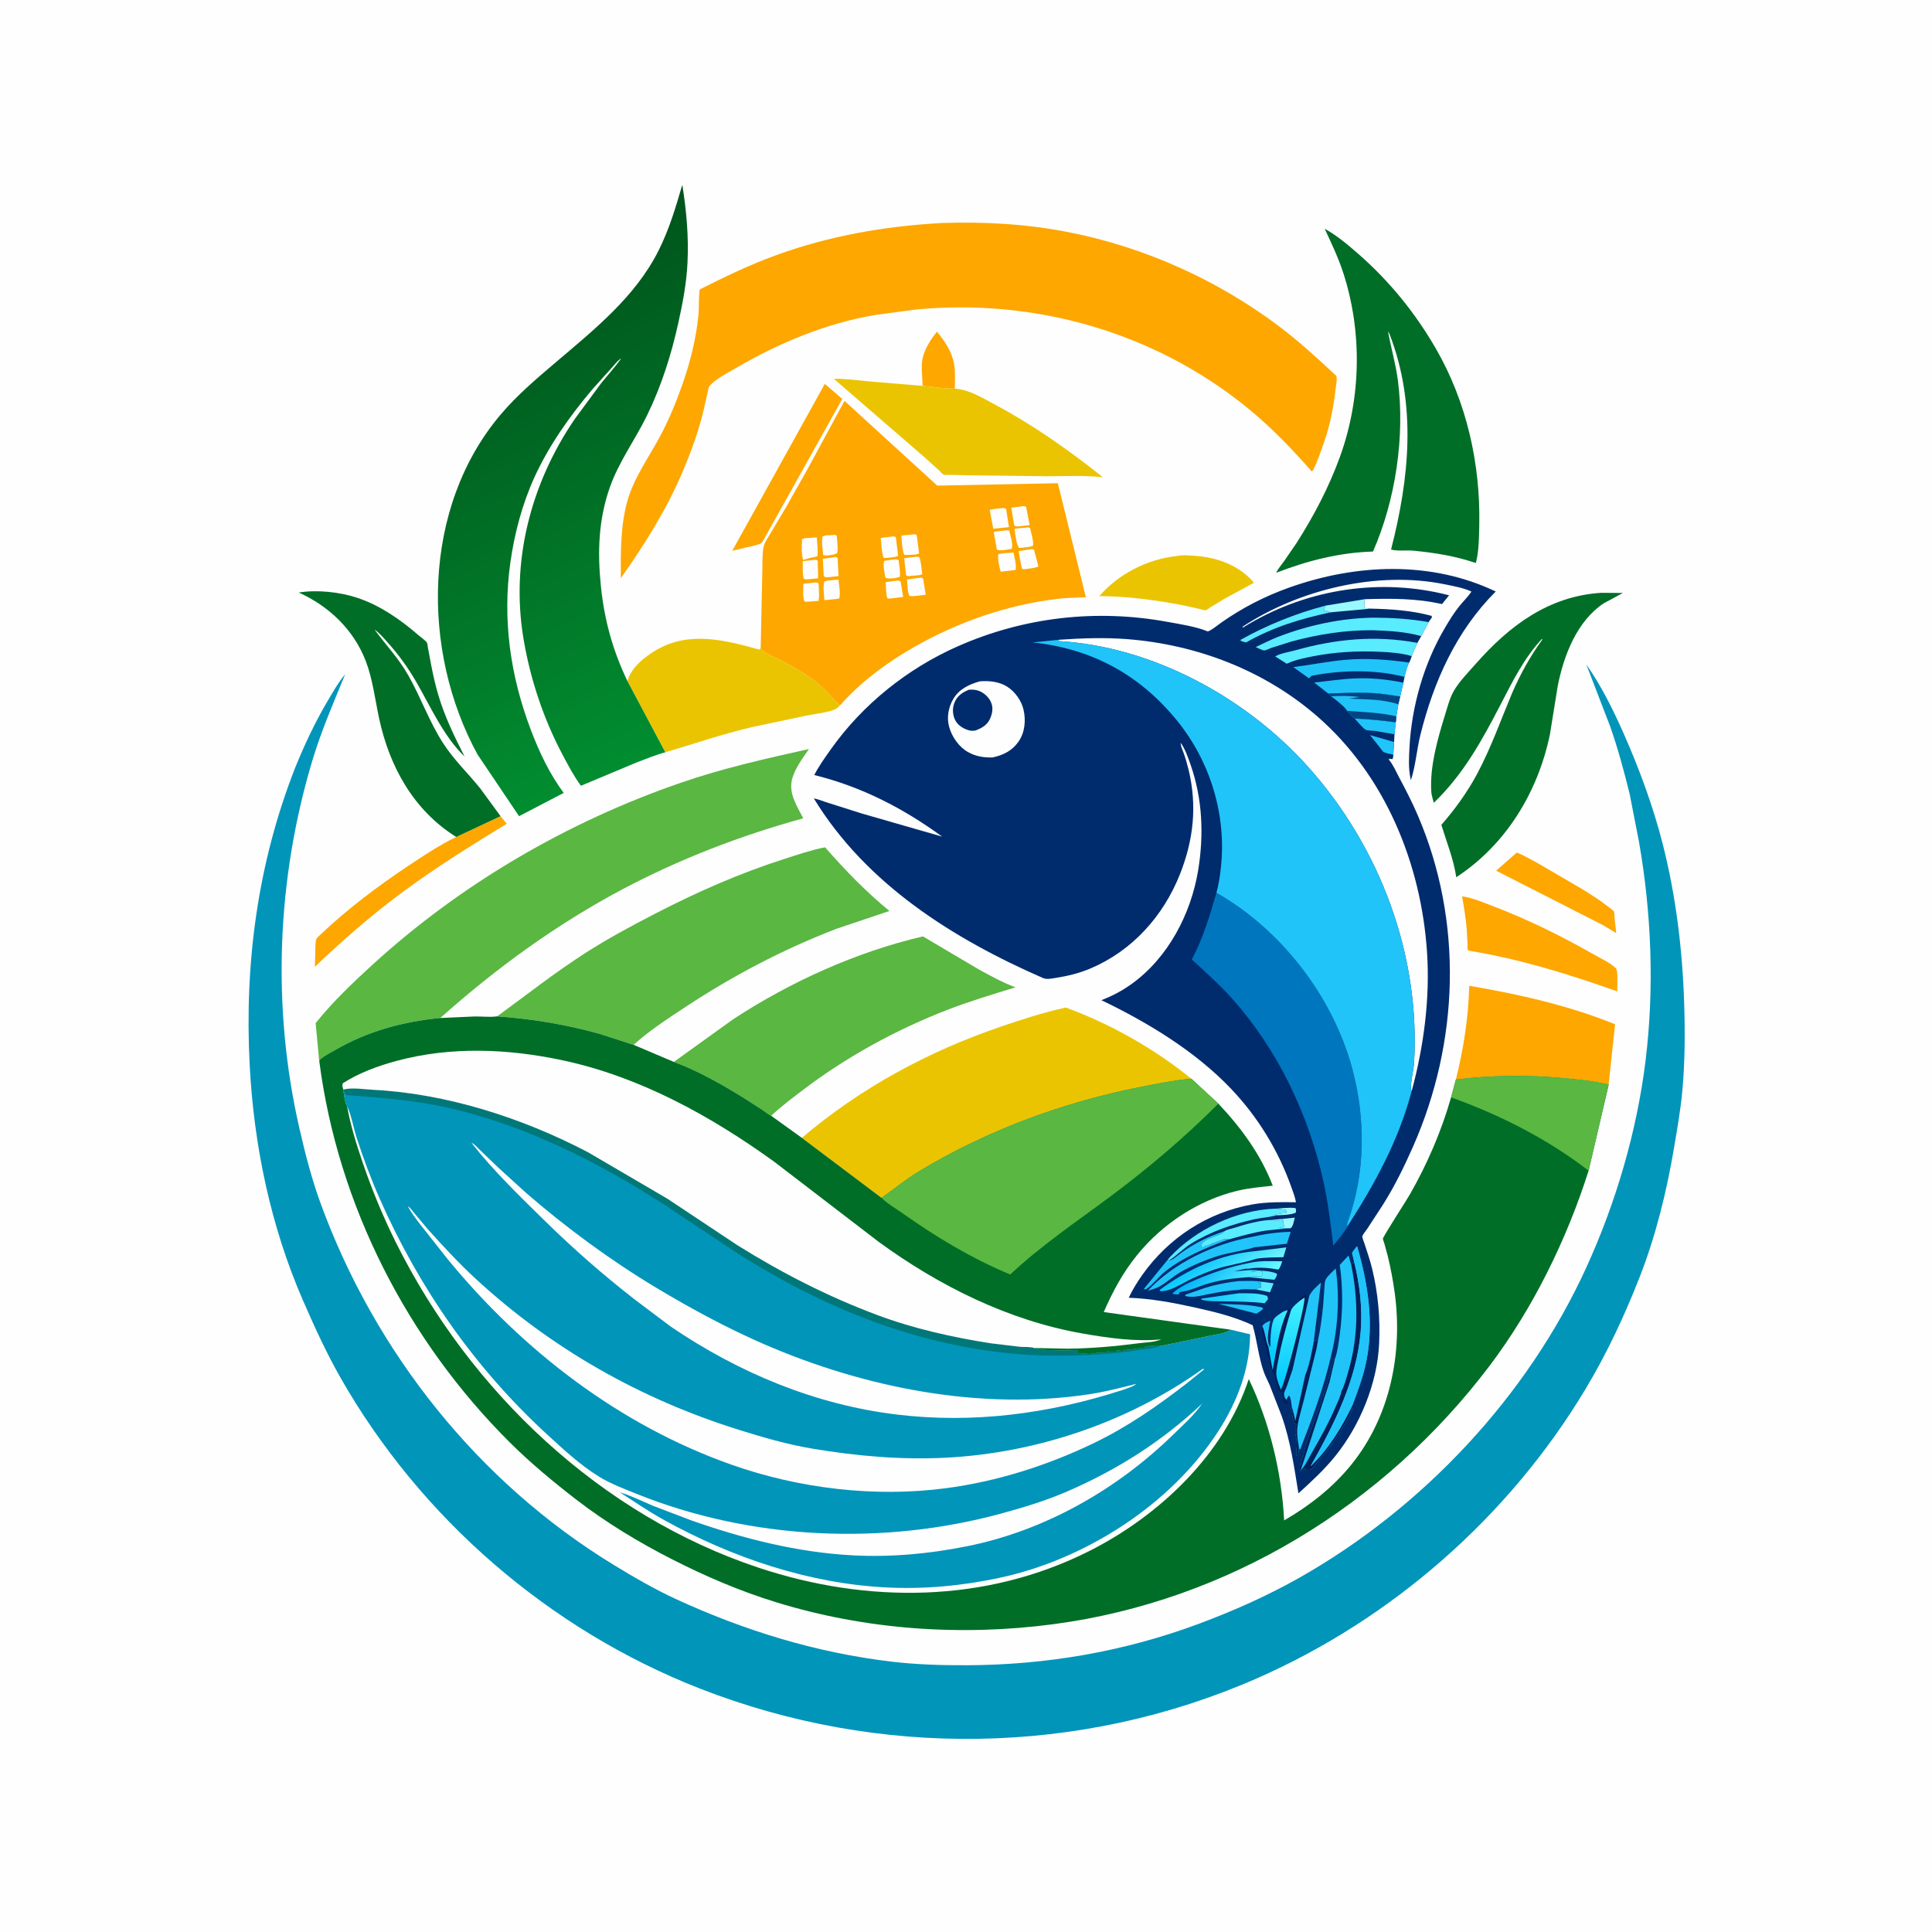 <svg version="1.1" xmlns="http://www.w3.org/2000/svg" style="display: block;" viewBox="0 0 2048 2048" width="1024" height="1024">
<defs>
	<linearGradient id="Gradient1" gradientUnits="userSpaceOnUse" x1="520.755" y1="300.111" x2="741.37" y2="776.934">
		<stop class="stop0" offset="0" stop-opacity="1" stop-color="rgb(0,85,28)"/>
		<stop class="stop1" offset="1" stop-opacity="1" stop-color="rgb(1,141,48)"/>
	</linearGradient>
	<linearGradient id="Gradient2" gradientUnits="userSpaceOnUse" x1="1288.01" y1="1371.02" x2="1340.34" y2="1379.89">
		<stop class="stop0" offset="0" stop-opacity="1" stop-color="rgb(25,204,255)"/>
		<stop class="stop1" offset="1" stop-opacity="1" stop-color="rgb(68,231,255)"/>
	</linearGradient>
	<linearGradient id="Gradient3" gradientUnits="userSpaceOnUse" x1="1282.12" y1="1333.99" x2="1320.95" y2="1376.27">
		<stop class="stop0" offset="0" stop-opacity="1" stop-color="rgb(0,176,249)"/>
		<stop class="stop1" offset="1" stop-opacity="1" stop-color="rgb(104,253,255)"/>
	</linearGradient>
	<linearGradient id="Gradient4" gradientUnits="userSpaceOnUse" x1="1309.07" y1="1365.64" x2="1284.55" y2="1329.25">
		<stop class="stop0" offset="0" stop-opacity="1" stop-color="rgb(113,245,252)"/>
		<stop class="stop1" offset="1" stop-opacity="1" stop-color="rgb(8,198,255)"/>
	</linearGradient>
	<linearGradient id="Gradient5" gradientUnits="userSpaceOnUse" x1="1342.55" y1="1427.84" x2="1363.53" y2="1395.27">
		<stop class="stop0" offset="0" stop-opacity="1" stop-color="rgb(6,206,255)"/>
		<stop class="stop1" offset="1" stop-opacity="1" stop-color="rgb(59,232,255)"/>
	</linearGradient>
	<linearGradient id="Gradient6" gradientUnits="userSpaceOnUse" x1="1368.67" y1="1465.63" x2="1365.68" y2="1379.5">
		<stop class="stop0" offset="0" stop-opacity="1" stop-color="rgb(5,202,255)"/>
		<stop class="stop1" offset="1" stop-opacity="1" stop-color="rgb(67,240,255)"/>
	</linearGradient>
</defs>
<path transform="translate(0,0)" fill="rgb(254,254,254)" d="M -0 -0 L 2048 0 L 2048 2048 L -0 2048 L -0 -0 z"/>
<path transform="translate(0,0)" fill="rgb(254,167,0)" d="M 977.986 409.033 C 977.88 400.642 976.375 389.845 977.64 381.737 C 979.295 371.123 986.516 359.779 993.238 351.575 C 1001.69 362.07 1008.83 372.164 1011.35 385.756 C 1012.89 394.037 1012.26 403.519 1012.15 411.94 C 1000.81 412.096 989.274 410.111 977.986 409.033 z"/>
<path transform="translate(0,0)" fill="rgb(254,167,0)" d="M 1607.86 903.73 C 1615.25 906.591 1622.64 911.122 1629.7 914.776 L 1677.28 942.52 C 1685.9 948.011 1694.87 953.376 1702.86 959.726 C 1704.47 960.998 1710.23 964.796 1710.86 966.312 C 1711.44 967.691 1711.33 971.351 1711.49 972.969 L 1713.28 989.168 L 1699.75 980.964 L 1585.99 922.982 L 1607.86 903.73 z"/>
<path transform="translate(0,0)" fill="rgb(254,167,0)" d="M 874.342 406.929 L 892.844 422.935 L 812.576 566.626 C 811.169 569.021 809.059 573.656 807.084 575.524 C 804.768 577.714 794.704 579.358 791.233 580.253 L 776.199 583.893 L 874.342 406.929 z"/>
<path transform="translate(0,0)" fill="rgb(254,167,0)" d="M 530.622 865.18 L 537.169 873.232 C 499.366 896.367 461.585 919.809 425.963 946.221 C 393.676 970.16 362.859 997.078 333.809 1024.83 L 334.317 1004.15 C 334.413 1001.79 334.416 997.541 335.342 995.463 C 336.022 993.94 338.62 991.713 339.9 990.5 C 368.012 963.864 399.819 939.841 432 918.351 C 448.607 907.262 465.604 895.937 483.608 887.222 L 530.622 865.18 z"/>
<path transform="translate(0,0)" fill="rgb(235,196,1)" d="M 1247.64 589.383 C 1253.82 588.003 1263.24 588.889 1269.64 589.452 C 1292.07 591.426 1314.59 600.236 1329.31 617.71 L 1297.47 635.009 L 1283.02 643.817 C 1282.03 644.433 1279.01 646.773 1278.03 646.936 C 1276.94 647.12 1273.16 645.882 1271.91 645.609 L 1255.46 641.935 C 1225.1 636.035 1196.28 632.132 1165.31 631.917 C 1186.05 607.975 1216.34 592.796 1247.64 589.383 z"/>
<path transform="translate(0,0)" fill="rgb(254,167,0)" d="M 1549.85 950.132 C 1561.28 951.761 1572.22 956.574 1582.95 960.668 C 1619.09 974.461 1654.58 991.948 1688.22 1011.04 C 1696.08 1015.51 1706.55 1020.29 1712.98 1026.45 C 1715.4 1028.77 1714.27 1046.52 1714.32 1050.92 C 1662.64 1032.58 1611.29 1016.59 1556.99 1007.78 C 1556.65 1007.47 1556.15 1007.26 1555.96 1006.83 C 1555.52 1005.86 1555.74 1002.11 1555.68 1000.87 L 1554.81 985.326 C 1553.91 973.528 1551.88 961.778 1549.85 950.132 z"/>
<path transform="translate(0,0)" fill="rgb(254,167,0)" d="M 1543.32 1144.27 C 1551.53 1111.2 1556.53 1079.09 1557.47 1044.98 C 1609.89 1053.93 1662.62 1065.69 1712.06 1085.77 L 1705.26 1149.7 C 1688.99 1145.71 1672.63 1144.2 1656 1142.68 C 1618.62 1139.24 1580.57 1139.78 1543.32 1144.27 z"/>
<path transform="translate(0,0)" fill="rgb(235,196,1)" d="M 1012.15 411.94 C 1026.9 412.884 1040.63 421.357 1053.42 428.169 C 1094.8 450.21 1132.42 476.692 1169.03 505.826 C 1149.6 503.728 1129.18 504.87 1109.62 504.833 L 1024.81 503.806 L 1007.14 503.394 C 1005.5 503.345 1001.65 503.699 1000.34 503.176 C 998.909 502.603 996.43 499.537 995.117 498.322 L 979.514 484.272 L 883.953 401.573 C 896.103 401.29 908.912 403.168 921.034 404.288 L 977.986 409.033 C 989.274 410.111 1000.81 412.096 1012.15 411.94 z"/>
<path transform="translate(0,0)" fill="rgb(0,110,39)" d="M 483.608 887.222 C 438.383 858.942 412.817 812.673 401.854 761.426 C 397.618 741.625 394.983 719.624 387.74 700.781 C 374.963 667.54 348.703 642.53 316.717 628.118 C 336.042 624.926 359.998 627.529 378.557 633.639 C 402.671 641.577 424.517 656.775 443.532 673.289 C 446.063 675.487 450.671 678.555 452.542 681.205 C 453.061 681.939 453.393 685.403 453.59 686.384 L 456.972 704.5 C 459.091 715.481 461.526 726.467 464.747 737.182 C 471.619 760.043 481.65 780.724 492.46 801.926 C 470.25 780.683 456.354 748.902 441.108 722.617 C 432.605 707.958 422.598 693.997 411.245 681.416 C 407 676.712 402.372 670.916 397.043 667.5 C 409.336 683.981 422.607 697.914 432.899 716.048 C 446.121 739.343 454.764 764.41 469.319 787.195 C 480.906 805.337 495.879 819.345 509.159 835.867 L 530.622 865.18 L 483.608 887.222 z"/>
<path transform="translate(0,0)" fill="rgb(235,196,1)" d="M 665.062 721.901 C 669.404 707.23 683.511 696.046 696.324 688.7 C 731.094 668.765 768.956 678.576 804.955 688.602 L 806.357 686.837 L 807.192 688.33 C 809.397 692.277 827.279 699.273 832.06 701.965 C 846.467 710.077 861.267 718.663 873.428 729.973 C 879.089 735.237 884.507 743.239 890.603 747.615 C 887.165 751.094 885.155 752.349 880.498 753.619 C 872.051 755.923 863.166 756.919 854.567 758.625 L 797.139 770.762 C 765.946 778.055 735.921 788.433 705.261 797.461 L 665.062 721.901 z"/>
<path transform="translate(0,0)" fill="rgb(0,110,39)" d="M 1697.35 628.42 L 1720.37 628.555 L 1700.02 639.536 C 1671.62 658.318 1657.55 694.997 1651.29 727.114 L 1642.93 778.763 C 1630.14 839.906 1596.4 895.391 1543.72 929.907 C 1540.92 911.014 1533.45 892.58 1527.91 874.389 C 1542.29 857.885 1555.37 839.866 1565.71 820.545 C 1580.48 792.936 1590.9 763.292 1602.98 734.469 C 1611.86 714.166 1621.92 695.971 1634.92 678 L 1634.5 677.233 C 1615.65 697.583 1603.51 722.064 1590.89 746.45 C 1571.13 784.641 1551.3 820.854 1519.91 850.978 L 1518.9 847.5 C 1518.01 844.532 1517.39 841.828 1517.2 838.713 C 1515.58 812.352 1524.11 782.647 1531.83 757.708 C 1534.4 749.401 1536.8 739.875 1541.14 732.339 C 1546.87 722.396 1556.97 712.059 1564.53 703.493 C 1600.24 663.049 1641.82 631.86 1697.35 628.42 z"/>
<path transform="translate(0,0)" fill="rgb(90,183,65)" d="M 714.298 1125.66 L 777.5 1080.23 C 838.215 1040.6 907.624 1009.11 978.371 992.634 L 1038.32 1028.08 C 1050.69 1034.74 1063.21 1041.8 1076.46 1046.6 C 1052.56 1053.99 1028.35 1061.16 1005.01 1070.18 C 950.54 1091.24 897.832 1119.94 851.303 1155.32 C 839.904 1163.98 827.894 1172.92 817.511 1182.79 C 814.207 1181.29 810.863 1178.31 807.806 1176.27 L 790.008 1164.85 C 766.634 1150.2 740.268 1135.2 714.298 1125.66 z"/>
<path transform="translate(0,0)" fill="rgb(90,183,65)" d="M 527.041 1077.36 C 558.093 1054.7 587.919 1031.16 620.321 1010.35 C 644.206 995.003 669.446 981.441 694.649 968.426 C 738.759 945.648 783.819 925.768 831.161 910.609 C 845.438 906.038 859.879 901.019 874.617 898.169 C 895.998 922.601 917.72 945.009 942.846 965.666 L 886.813 984.5 C 829.671 1006.51 776.463 1034.49 725.44 1068.2 C 707.136 1080.29 687.933 1092.8 671.655 1107.57 L 636.223 1096.09 C 599.983 1085.94 564.533 1080.07 527.041 1077.36 z"/>
<path transform="translate(0,0)" fill="rgb(235,196,1)" d="M 849.985 1206.15 C 912.397 1153.15 983.565 1114.73 1060.97 1088.26 C 1083.54 1080.55 1106.46 1073.08 1129.8 1068.05 C 1177.59 1085.54 1223.27 1111.5 1262.81 1143.44 C 1243.67 1145.19 1225.31 1148.94 1206.5 1152.7 C 1125.03 1169 1043.72 1199.28 972.597 1242.59 C 959.061 1250.83 947.342 1260.8 934.413 1269.73 L 849.985 1206.15 z"/>
<path transform="translate(0,0)" fill="rgb(0,110,39)" d="M 1404.21 242.46 C 1417.24 249.647 1429.14 259.728 1440.28 269.5 C 1473.14 298.315 1500.29 331.796 1522.15 369.662 C 1554.58 425.849 1569.35 491.378 1568.09 555.964 C 1567.83 569.062 1567.8 584.226 1564.46 596.817 C 1542.61 589.439 1521.18 585.923 1498.29 583.75 C 1491.12 583.069 1481.27 584.439 1474.58 582.539 C 1494.03 506.705 1501.91 428.983 1472.95 354.083 L 1471.29 351.121 C 1474.54 368.852 1479.58 385.719 1481.89 403.795 C 1489.43 462.806 1479.3 530.361 1455.42 584.653 C 1419.9 585.699 1385.87 594.355 1352.87 607.144 C 1354.75 602.929 1358.25 598.94 1360.96 595.183 L 1374.27 575.807 C 1392.68 546.947 1408.56 516.757 1420.29 484.539 C 1442.78 422.736 1444.3 352.672 1424.15 290 C 1418.84 273.464 1411.53 258.175 1404.21 242.46 z"/>
<path transform="translate(0,0)" fill="rgb(90,183,65)" d="M 338.448 1124.82 L 338.343 1124.77 L 334.62 1084.52 C 352.239 1062.43 373.689 1042 394.494 1022.98 C 488.507 937.025 601.251 871.298 721.605 829.772 C 766.35 814.333 811.404 804.258 857.519 793.987 C 851.176 803.11 843.07 814.163 839.913 824.927 C 835.351 840.478 844.685 854.226 851.489 867.459 C 785.218 885.673 720.831 910.383 660.062 942.565 C 589.993 979.672 525.83 1026.41 466.73 1079.11 C 427.487 1082.81 389.653 1093.1 355.403 1112.98 C 350.526 1115.82 343.586 1119.13 339.52 1122.96 C 338.875 1123.57 338.745 1124.07 338.448 1124.82 z"/>
<path transform="translate(0,0)" fill="rgb(254,167,0)" d="M 806.357 686.837 L 808.102 605.5 C 808.411 597.271 807.799 587.734 809.425 579.69 C 810.362 575.056 814.21 569.662 816.594 565.607 L 833.669 536.892 L 855.917 497.474 L 895.209 424.96 L 993.543 514.779 L 1121.38 512.235 L 1151.07 633.064 C 1140.78 633.53 1130.29 633.65 1120.07 634.903 C 1067.38 641.362 1015.87 659.255 969.805 685.423 C 942.219 701.094 915.432 720.514 893.839 743.96 L 890.603 747.615 C 884.507 743.239 879.089 735.237 873.428 729.973 C 861.267 718.663 846.467 710.077 832.06 701.965 C 827.279 699.273 809.397 692.277 807.192 688.33 L 806.357 686.837 z"/>
<path transform="translate(0,0)" fill="rgb(254,254,254)" d="M 950.872 615.5 C 953.282 615.379 952.885 615.411 954.739 616.5 L 957.341 632.785 L 943.26 634.511 L 943.225 634.544 L 940.669 634.373 C 939.013 629.399 939.252 622.416 938.863 617.111 L 950.872 615.5 z"/>
<path transform="translate(0,0)" fill="rgb(254,254,254)" d="M 945.55 593.347 C 948.331 593.036 949.888 592.537 952.5 593.632 C 953.232 599.444 954.558 605.661 953.895 611.5 L 948.267 612.884 C 945.31 613.028 941.061 613.785 938.5 612.255 C 937.949 608.196 935.515 597.938 937.48 594.5 L 945.55 593.347 z"/>
<path transform="translate(0,0)" fill="rgb(254,254,254)" d="M 864.109 617.5 C 866.342 617.366 866.005 617.447 867.739 618.5 C 867.875 624.188 868.809 631.43 867.68 636.923 L 856.5 637.816 L 853 637.795 C 850.686 635.063 851.64 623.009 851.559 618.866 L 864.109 617.5 z"/>
<path transform="translate(0,0)" fill="rgb(254,254,254)" d="M 863.616 593.5 C 865.898 593.458 864.818 593.162 866.824 594.5 L 867.261 612.982 L 854.5 614.248 L 851.902 613.359 C 850.555 607.819 851.084 600.616 850.922 594.842 L 863.616 593.5 z"/>
<path transform="translate(0,0)" fill="rgb(254,254,254)" d="M 885.48 590.5 C 886.805 590.606 885.952 590.446 887.882 591.5 L 888.879 610.692 L 876.5 611.999 C 874.085 611.684 875.206 612.142 873.189 610.5 L 872.273 592.409 L 885.48 590.5 z"/>
<path transform="translate(0,0)" fill="rgb(254,254,254)" d="M 974.686 612.5 C 976.78 612.317 976.495 612.081 978.5 613.246 L 981.3 630.448 L 968.5 631.925 L 964.026 631.772 C 961.815 627.4 961.969 619.306 961.481 614.266 L 974.686 612.5 z"/>
<path transform="translate(0,0)" fill="rgb(254,254,254)" d="M 1064.29 586.363 L 1074.38 585.787 C 1075.12 590.684 1077.96 599.497 1076.5 604.161 L 1072.23 604.722 L 1060.79 606.015 C 1059.52 602.194 1057.15 591.106 1058.35 587.383 L 1064.29 586.363 z"/>
<path transform="translate(0,0)" fill="rgb(254,254,254)" d="M 876.203 567.41 L 886 567.047 L 887.096 568.5 C 887.41 573.878 888.602 581.185 887.404 586.384 L 883.907 587.743 C 880.38 588.346 875.688 589.699 872.5 588.145 C 872.156 582.325 870.654 574.05 872.005 568.5 L 876.203 567.41 z"/>
<path transform="translate(0,0)" fill="rgb(254,254,254)" d="M 876.91 615.415 L 888.776 614.405 C 889.285 619.897 891.278 629.388 889.517 634.5 L 885.842 635.003 L 873.909 636.207 C 873.528 630.562 872.147 621.77 873.902 616.5 L 876.91 615.415 z"/>
<path transform="translate(0,0)" fill="rgb(254,254,254)" d="M 1085.16 536.5 L 1087.72 537.15 L 1091.46 556.616 L 1078.5 558.058 C 1076.07 557.936 1077.21 558.279 1075.09 557 L 1072.07 538.178 L 1085.16 536.5 z"/>
<path transform="translate(0,0)" fill="rgb(254,254,254)" d="M 969.021 590.404 C 971.078 590.106 972.459 590.209 974.5 590.435 C 976.491 596.183 976.853 602.592 977.634 608.609 C 974.885 610.289 969.456 610.022 966.171 610.313 C 963.645 610.657 962.679 611.363 960.5 609.816 L 958.464 591.709 L 969.021 590.404 z"/>
<path transform="translate(0,0)" fill="rgb(254,254,254)" d="M 1064.73 562.419 C 1066.57 561.997 1067.78 562.043 1069.64 562.342 C 1071.11 566.922 1074.09 577.31 1072.5 581.764 L 1064.96 583.074 C 1061.97 583.214 1059.44 583.835 1056.71 582.5 L 1053.4 563.891 C 1057.05 563.055 1060.99 562.852 1064.73 562.419 z"/>
<path transform="translate(0,0)" fill="rgb(254,254,254)" d="M 1091.58 582.382 C 1093.56 582.028 1094.16 582.089 1096.05 582.5 L 1100.73 600.335 C 1097.99 602.166 1092.55 602.374 1089.22 602.96 C 1086.95 603.332 1085.8 603.538 1083.5 603.061 C 1081.72 597.017 1080.94 590.377 1079.84 584.155 L 1091.58 582.382 z"/>
<path transform="translate(0,0)" fill="rgb(254,254,254)" d="M 1086.54 559.432 C 1089.18 559.106 1089.76 558.435 1092.04 560 C 1093.18 565.422 1095.67 573.012 1095.09 578.5 C 1091.79 579.945 1087.83 580.103 1084.26 580.545 L 1080.5 580.864 C 1077.2 578.038 1076.29 565.548 1075.43 560.715 C 1078.96 559.838 1082.91 559.78 1086.54 559.432 z"/>
<path transform="translate(0,0)" fill="rgb(254,254,254)" d="M 853.289 570.5 L 865.822 569.667 C 866.315 576.256 867.057 582.893 866.6 589.5 L 863.702 590.406 C 859.459 590.995 855.484 592.303 851.401 593.553 C 849.332 587.569 849.901 577.863 850.223 571.5 L 853.289 570.5 z"/>
<path transform="translate(0,0)" fill="rgb(254,254,254)" d="M 1063.89 538.5 C 1064.81 538.703 1065.63 539.053 1066.5 539.39 L 1069.55 558.787 L 1052.88 560.437 L 1049.17 540.509 C 1053.96 539.25 1058.98 538.987 1063.89 538.5 z"/>
<path transform="translate(0,0)" fill="rgb(254,254,254)" d="M 968.254 566.461 C 970.041 566.13 970.128 566.438 971.72 567.137 L 974.316 586.609 C 971.817 588.414 964.398 588.01 961.091 588.258 L 958.901 588.334 C 956.072 584.658 956.046 572.612 955.503 567.684 L 968.254 566.461 z"/>
<path transform="translate(0,0)" fill="rgb(254,254,254)" d="M 947.441 568.5 L 949.634 569.315 L 952.05 589.278 C 948.277 591.024 942.79 590.995 938.622 591.5 L 936.5 591.225 C 934.484 584.722 934.344 577.033 933.635 570.238 L 947.441 568.5 z"/>
<path transform="translate(0,0)" fill="rgb(254,167,0)" d="M 997.566 236.426 C 997.936 236.375 998.312 236.374 998.686 236.362 C 1044.09 234.904 1088.49 237.424 1133.16 246.212 C 1213.11 261.94 1290.47 296.703 1355.59 345.71 C 1376.96 361.793 1397.07 380.235 1416.6 398.481 C 1417.64 402.213 1416.33 407.64 1415.89 411.5 C 1413.71 431.037 1410.19 449.952 1403.64 468.536 C 1402.06 473.018 1393.43 498.478 1390.6 499.829 C 1369.55 475.958 1348.25 453.607 1323.57 433.375 C 1224.51 352.15 1096.64 315.804 969.761 328.221 L 927.594 333.923 C 875.246 342.747 825.168 363.836 779.554 390.472 C 770.737 395.62 759.001 401.528 752.149 409.036 C 750.946 410.354 750.639 413.746 750.257 415.45 L 745.398 436.771 C 740.051 458.43 732.483 479.051 723.818 499.578 C 707.098 539.188 683.024 577.876 658.085 612.854 C 657.974 585.979 657.647 557.888 664.87 531.744 C 671.747 506.856 687.211 485.686 699.318 463.221 C 708.652 445.901 716.368 427.281 722.932 408.753 C 731.454 384.7 737.69 360.128 740.305 334.721 C 741.249 325.549 740.258 315.814 741.801 306.801 C 768.272 293.421 794.736 280.679 822.662 270.53 C 879.409 249.907 937.494 239.843 997.566 236.426 z"/>
<path transform="translate(0,0)" fill="url(#Gradient1)" d="M 705.261 797.461 C 694.987 800.197 684.92 804.448 674.952 808.168 L 615.825 832.941 C 608.314 822.777 602.13 810.985 596.216 799.829 C 576.029 761.754 562.075 719.693 554.945 677.197 C 541.162 595.033 562.608 512.576 609.229 444.23 L 637.067 406.468 C 644.237 397.584 651.968 389.188 658.577 379.862 L 656.978 380.886 C 653.731 383.386 650.658 387.55 647.799 390.626 L 627.874 412.768 C 603.828 441.297 582.052 471.93 566.5 505.98 C 553.687 534.032 545.319 565.588 541.03 596.082 C 532.461 657 540.955 716.31 562.7 773.688 C 571.493 796.887 582.598 820.609 597.587 840.494 L 550.228 865.186 L 506.268 799.894 C 445.988 689.731 447.316 537.636 530.9 439.218 C 548.324 418.703 568.23 401.839 588.667 384.467 C 629.594 349.68 673.369 314.785 697.994 265.827 C 709.178 243.594 716.165 220.337 723.066 196.52 L 723.464 196.982 C 727.738 224.358 730.116 250.854 728.774 278.594 C 727.737 300.032 723.729 321.085 719.112 342 C 711.619 375.947 701.298 408.651 686.071 440 C 673.554 465.772 656.019 489.366 646.488 516.484 C 634.382 550.928 633.278 584.964 636.926 621 C 640.563 656.92 649.455 689.311 665.062 721.901 L 705.261 797.461 z"/>
<path transform="translate(0,0)" fill="rgb(1,149,186)" d="M 1681.56 704.413 C 1697.25 726.549 1710.39 753.153 1721.34 777.984 C 1737.87 815.445 1752.38 854.754 1762.5 894.467 C 1776.56 949.644 1783.54 1007.18 1785.3 1064 C 1786.26 1094.68 1786.15 1125.27 1783.39 1155.87 C 1781.56 1176.17 1777.97 1196.23 1774.61 1216.32 C 1766.86 1262.53 1755.37 1309.47 1738.3 1353.24 C 1722.2 1394.51 1703.24 1435.01 1680.4 1473 C 1599.48 1607.57 1475.86 1716.18 1332.03 1779.27 C 1144.95 1861.33 931.591 1864.14 741.784 1789.9 C 582.287 1727.51 445.957 1609.5 361.109 1460.71 C 346.072 1434.35 333.413 1406.63 321.294 1378.82 C 286.929 1299.97 269.101 1214.46 264.66 1128.78 C 259.054 1020.6 273.27 914.69 312.992 813.554 C 322.925 789.138 334 765.555 347.415 742.845 C 353.056 733.294 358.787 723.251 365.885 714.719 C 353.336 745.415 340.564 774.658 331.015 806.512 C 293.333 932.217 288.037 1067.5 317.233 1195.41 C 323.407 1222.45 330.335 1249.57 339.861 1275.65 C 397.526 1433.53 506.748 1571.12 650.64 1658.91 C 672.092 1672 693.95 1684.7 716.797 1695.22 C 789.459 1728.69 865.954 1752.11 945.601 1761.47 C 971.964 1764.56 998.379 1765.32 1024.9 1765.22 C 1108.97 1764.94 1191.55 1750.79 1270.43 1721.42 C 1307.43 1707.64 1343.5 1691.67 1377.88 1672.18 C 1508.29 1598.21 1619.04 1480.44 1681.46 1343.83 C 1712.95 1274.91 1735.22 1199.18 1744.42 1123.86 C 1753.75 1047.42 1750.65 968.12 1737.4 892.366 L 1727.54 841.812 C 1721.65 817.874 1715.15 793.778 1707.02 770.5 L 1681.56 704.413 z"/>
<path transform="translate(0,0)" fill="rgb(1,149,186)" d="M 363.989 1155.05 C 372.279 1152.46 386.361 1154.74 395.361 1155.21 C 473.913 1159.25 554.034 1185.14 623.463 1221.49 L 707.551 1270.72 L 781.69 1319.98 C 828.943 1349.48 877.825 1374.48 930.071 1394.02 C 968.792 1408.49 1009.82 1417.6 1050.6 1423.98 L 1081.38 1427.67 C 1085.64 1428.03 1092.55 1427.49 1096.41 1428.94 L 1102.16 1430.37 C 1105.55 1431.26 1109.76 1431.03 1113.26 1431.21 C 1122.22 1431.68 1132.3 1432 1141.19 1431.08 L 1142.75 1432.09 L 1142.79 1434.26 C 1148.2 1434.81 1156.21 1436.09 1161.31 1434.39 C 1162.67 1433.93 1163.66 1433.72 1165.12 1433.8 C 1167.42 1433.94 1170.81 1434.39 1173 1433.51 L 1174.5 1432.51 C 1177.15 1433.42 1180.24 1432.9 1183 1432.76 L 1184.5 1431.51 C 1187.06 1431.81 1189.72 1432.38 1192.22 1431.55 C 1193.64 1431.07 1194.44 1430.67 1196 1430.76 C 1198.07 1430.86 1198.63 1431.25 1200.69 1430.39 L 1202 1429.76 C 1203.76 1430.04 1205.25 1429.96 1207 1429.51 C 1208.66 1429.08 1209.31 1428.68 1211.12 1428.71 L 1213 1428.76 L 1214.5 1427.51 C 1217.76 1428.15 1216.77 1427.29 1219.5 1426.51 C 1220.34 1426.27 1223 1426.89 1224 1427 C 1226.26 1425.49 1227.6 1426.38 1230.16 1426.84 L 1280.87 1416.31 C 1288.47 1414.64 1298.31 1413.75 1304.85 1409.57 L 1325.15 1414.4 C 1324.87 1451.31 1311.49 1485.98 1291.69 1516.75 C 1241.25 1595.19 1150.11 1653.22 1059.6 1672.55 C 1019.87 1681.03 980.082 1684.8 939.439 1682.75 C 856.948 1678.58 776.326 1651.19 704.375 1611.51 C 688.052 1602.51 672.657 1592.04 657.032 1581.91 C 669.273 1585.61 680.501 1591.23 692.242 1596.21 L 732.355 1611.52 C 787.511 1630.96 845.45 1645.69 904.077 1648.73 C 944.902 1650.84 984.676 1647.12 1024.7 1639.16 C 1107.24 1622.75 1183.99 1579.04 1243.87 1520.51 C 1254.21 1510.41 1266.21 1499.94 1274.29 1487.9 C 1232.14 1527.72 1184.44 1557.97 1131.3 1581 C 1109.18 1590.58 1085.23 1597.9 1062 1604.24 C 936.029 1638.62 796.246 1632.44 674.736 1583.52 C 661.488 1578.19 647.213 1572.82 635.035 1565.33 C 615.111 1553.08 597.382 1536.56 580.197 1520.79 C 503.453 1450.33 444.605 1365.99 402.575 1270.83 C 393.214 1249.63 385.069 1227.65 377.937 1205.6 C 374.706 1195.61 372.918 1183.97 368.747 1174.5 L 367.923 1172.66 C 365.478 1169.11 364.832 1160.76 364.029 1156.26 L 363.989 1155.05 z"/>
<path transform="translate(0,0)" fill="rgb(0,120,121)" d="M 363.989 1155.05 C 372.279 1152.46 386.361 1154.74 395.361 1155.21 C 473.913 1159.25 554.034 1185.14 623.463 1221.49 L 707.551 1270.72 L 781.69 1319.98 C 828.943 1349.48 877.825 1374.48 930.071 1394.02 C 968.792 1408.49 1009.82 1417.6 1050.6 1423.98 L 1081.38 1427.67 C 1085.64 1428.03 1092.55 1427.49 1096.41 1428.94 L 1102.16 1430.37 C 1105.55 1431.26 1109.76 1431.03 1113.26 1431.21 C 1122.22 1431.68 1132.3 1432 1141.19 1431.08 L 1142.75 1432.09 L 1142.79 1434.26 C 1148.2 1434.81 1156.21 1436.09 1161.31 1434.39 C 1162.67 1433.93 1163.66 1433.72 1165.12 1433.8 C 1167.42 1433.94 1170.81 1434.39 1173 1433.51 L 1174.5 1432.51 C 1177.15 1433.42 1180.24 1432.9 1183 1432.76 L 1184.5 1431.51 C 1187.06 1431.81 1189.72 1432.38 1192.22 1431.55 C 1193.64 1431.07 1194.44 1430.67 1196 1430.76 C 1198.07 1430.86 1198.63 1431.25 1200.69 1430.39 L 1202 1429.76 C 1203.76 1430.04 1205.25 1429.96 1207 1429.51 C 1208.66 1429.08 1209.31 1428.68 1211.12 1428.71 L 1213 1428.76 L 1214.5 1427.51 C 1217.76 1428.15 1216.77 1427.29 1219.5 1426.51 C 1220.34 1426.27 1223 1426.89 1224 1427 C 1226.26 1425.49 1227.6 1426.38 1230.16 1426.84 C 1223.35 1429.2 1215.04 1429.91 1207.89 1431 C 1178.04 1435.57 1147.99 1437.27 1117.82 1437.07 C 995.353 1436.26 880.681 1392.17 778.73 1326.61 L 707.04 1278.83 C 667.649 1253.41 625.599 1229.33 582.678 1210.48 C 543.146 1193.12 500.31 1178.61 457.811 1170.8 C 427.839 1165.3 397.338 1163.14 367 1160.83 C 366.412 1159.58 365.816 1158.65 364.98 1157.52 L 364.029 1156.26 L 363.989 1155.05 z"/>
<path transform="translate(0,0)" fill="rgb(254,254,254)" d="M 499.826 1211.5 C 503.174 1212.78 505.87 1216.26 508.477 1218.77 L 527.734 1237.28 L 557.695 1264.56 C 600.334 1301.53 647.623 1336.3 696.028 1365.32 C 732.788 1387.35 771.403 1408.24 810.759 1425.26 C 917.034 1471.22 1039.04 1495.35 1154.5 1477.98 C 1171.64 1475.4 1187.89 1471.12 1204.65 1466.92 C 1201.03 1470.06 1194.5 1471.72 1189.96 1473.45 C 1112.29 1498.63 1031.99 1509.28 950.707 1499.48 C 864.193 1489.05 783.287 1455.27 711.436 1406.54 L 672.824 1377.52 C 639.231 1351.35 608.094 1324.1 577.677 1294.27 C 550.934 1268.05 522.922 1240.98 499.826 1211.5 z"/>
<path transform="translate(0,0)" fill="rgb(254,254,254)" d="M 432.382 1278.5 C 434.868 1280.14 436.998 1283.35 438.916 1285.65 L 453.224 1302.7 C 469.506 1320.83 486.163 1338.91 504.089 1355.44 C 584.48 1429.59 678.791 1482.98 782.964 1515.59 C 808.641 1523.63 834.678 1531.2 861.254 1535.64 C 908.308 1543.52 955.855 1547.7 1003.56 1545.18 C 1099.95 1540.07 1196.44 1507.21 1275 1451.05 L 1276.45 1451.5 L 1258.42 1466.09 C 1227.08 1490.4 1195.14 1512.62 1159.28 1529.86 C 1110.03 1553.54 1056.8 1570.47 1002.5 1577.6 C 927.161 1587.5 846.919 1577.88 775.362 1552.62 C 656.641 1510.73 553.739 1431.32 474.432 1334.63 L 445.459 1297.94 C 440.876 1291.75 435.703 1285.45 432.382 1278.5 z"/>
<path transform="translate(0,0)" fill="rgb(0,110,39)" d="M 527.041 1077.36 C 564.533 1080.07 599.983 1085.94 636.223 1096.09 L 671.655 1107.57 L 714.298 1125.66 C 740.268 1135.2 766.634 1150.2 790.008 1164.85 L 807.806 1176.27 C 810.863 1178.31 814.207 1181.29 817.511 1182.79 L 849.985 1206.15 L 934.413 1269.73 C 947.342 1260.8 959.061 1250.83 972.597 1242.59 C 1043.72 1199.28 1125.03 1169 1206.5 1152.7 C 1225.31 1148.94 1243.67 1145.19 1262.81 1143.44 L 1291.54 1169.93 C 1315.67 1195.49 1336.5 1223.8 1349.17 1256.92 C 1336.65 1258.25 1324.11 1259.3 1311.83 1262.24 C 1270.34 1272.17 1232.06 1297.46 1205.31 1330.5 C 1190.1 1349.29 1179.7 1368.76 1170.02 1390.84 L 1304.85 1409.57 C 1298.31 1413.75 1288.47 1414.64 1280.87 1416.31 L 1230.16 1426.84 C 1227.6 1426.38 1226.26 1425.49 1224 1427 C 1223 1426.89 1220.34 1426.27 1219.5 1426.51 C 1216.77 1427.29 1217.76 1428.15 1214.5 1427.51 L 1213 1428.76 L 1211.12 1428.71 C 1209.31 1428.68 1208.66 1429.08 1207 1429.51 C 1205.25 1429.96 1203.76 1430.04 1202 1429.76 L 1200.69 1430.39 C 1198.63 1431.25 1198.07 1430.86 1196 1430.76 C 1194.44 1430.67 1193.64 1431.07 1192.22 1431.55 C 1189.72 1432.38 1187.06 1431.81 1184.5 1431.51 L 1183 1432.76 C 1180.24 1432.9 1177.15 1433.42 1174.5 1432.51 L 1173 1433.51 C 1170.81 1434.39 1167.42 1433.94 1165.12 1433.8 C 1163.66 1433.72 1162.67 1433.93 1161.31 1434.39 C 1156.21 1436.09 1148.2 1434.81 1142.79 1434.26 L 1142.75 1432.09 L 1141.19 1431.08 C 1132.3 1432 1122.22 1431.68 1113.26 1431.21 C 1109.76 1431.03 1105.55 1431.26 1102.16 1430.37 L 1096.41 1428.94 C 1092.55 1427.49 1085.64 1428.03 1081.38 1427.67 L 1050.6 1423.98 C 1009.82 1417.6 968.792 1408.49 930.071 1394.02 C 877.825 1374.48 828.943 1349.48 781.69 1319.98 L 707.551 1270.72 L 623.463 1221.49 C 554.034 1185.14 473.913 1159.25 395.361 1155.21 C 386.361 1154.74 372.279 1152.46 363.989 1155.05 L 364.029 1156.26 C 364.832 1160.76 365.478 1169.11 367.923 1172.66 C 371.525 1192.79 377.845 1213.1 384.452 1232.43 C 394.511 1261.86 406.139 1289.96 420.02 1317.78 C 498.36 1474.82 636.301 1606.12 804.365 1661.9 C 919.332 1700.06 1044.61 1699.48 1154.14 1644.43 C 1228.44 1607.09 1297.28 1542.16 1323.76 1461.88 C 1345.96 1508.05 1358.56 1560.56 1361.25 1611.69 C 1388.38 1595.98 1412.95 1576.76 1432.74 1552.24 C 1473.61 1501.58 1487.08 1434.26 1478.5 1370.78 C 1476.74 1357.84 1474.28 1344.64 1471.21 1331.95 L 1467.37 1317.83 C 1467.13 1316.99 1465.84 1313.78 1465.96 1313.03 C 1466.39 1310.32 1491 1272.29 1494.51 1266.16 C 1513.01 1233.82 1527.96 1199.07 1538.2 1163.25 L 1543.32 1144.27 C 1580.57 1139.78 1618.62 1139.24 1656 1142.68 C 1672.63 1144.2 1688.99 1145.71 1705.26 1149.7 L 1683.99 1240.95 C 1660.9 1313.66 1625.2 1386.69 1579.07 1447.75 C 1467.41 1595.54 1301.55 1697.13 1117 1721.67 C 1018.75 1734.73 917.404 1727.65 822.525 1698.39 C 784.368 1686.62 747.64 1670.89 712.11 1652.76 C 677.295 1635 642.38 1613.94 611.406 1590.06 C 586.863 1571.14 562.476 1550.95 540.489 1529.08 C 431.742 1420.92 358.096 1277.22 338.448 1124.82 C 338.745 1124.07 338.875 1123.57 339.52 1122.96 C 343.586 1119.13 350.526 1115.82 355.403 1112.98 C 389.653 1093.1 427.487 1082.81 466.73 1079.11 L 503.5 1077.49 C 511.236 1077.42 519.402 1078.46 527.041 1077.36 z"/>
<path transform="translate(0,0)" fill="rgb(90,183,65)" d="M 1543.32 1144.27 C 1580.57 1139.78 1618.62 1139.24 1656 1142.68 C 1672.63 1144.2 1688.99 1145.71 1705.26 1149.7 L 1683.99 1240.95 C 1639.93 1207.1 1590.36 1182 1538.2 1163.25 L 1543.32 1144.27 z"/>
<path transform="translate(0,0)" fill="rgb(90,183,65)" d="M 1262.81 1143.44 L 1291.54 1169.93 C 1255.82 1205.56 1217.12 1238.52 1176.63 1268.63 C 1140.46 1295.51 1103.87 1320.15 1070.84 1351.04 C 1029.56 1333.72 992.962 1311.7 956.466 1285.93 C 949.218 1280.81 940.655 1276 934.413 1269.73 C 947.342 1260.8 959.061 1250.83 972.597 1242.59 C 1043.72 1199.28 1125.03 1169 1206.5 1152.7 C 1225.31 1148.94 1243.67 1145.19 1262.81 1143.44 z"/>
<path transform="translate(0,0)" fill="rgb(254,254,254)" d="M 363.989 1155.05 C 363.165 1152.44 362.569 1151.08 363.344 1148.35 C 380.23 1137.41 400.917 1129.81 420.268 1124.61 C 478.139 1109.06 538.368 1111.59 596.587 1124.01 C 678.289 1141.43 753.769 1183.13 820.945 1231.67 L 931.468 1316.44 C 995.451 1363.1 1068.96 1399.77 1147.38 1413.54 C 1174.01 1418.22 1203.85 1422.54 1230.92 1419.79 C 1223.81 1422.92 1215.49 1422.82 1207.87 1423.82 C 1182.59 1427.14 1157.26 1429.4 1131.75 1429.66 L 1096.41 1428.94 C 1092.55 1427.49 1085.64 1428.03 1081.38 1427.67 L 1050.6 1423.98 C 1009.82 1417.6 968.792 1408.49 930.071 1394.02 C 877.825 1374.48 828.943 1349.48 781.69 1319.98 L 707.551 1270.72 L 623.463 1221.49 C 554.034 1185.14 473.913 1159.25 395.361 1155.21 C 386.361 1154.74 372.279 1152.46 363.989 1155.05 z"/>
<path transform="translate(0,0)" fill="rgb(0,44,110)" d="M 1476.95 799.999 C 1477.01 801.954 1476.82 802.978 1476 804.753 L 1472.5 804.195 L 1472.42 805.5 C 1476.97 810.878 1479.71 817.716 1483.03 823.89 C 1490.22 837.272 1497.05 850.603 1503.04 864.575 C 1551.1 976.774 1546.9 1104.65 1497.74 1215.79 C 1488.55 1236.56 1478.17 1257.84 1466 1277 L 1449.29 1302.64 C 1448.17 1304.35 1444.51 1308.72 1444.13 1310.51 C 1443.84 1311.81 1446.04 1317.15 1446.48 1318.51 C 1449.26 1327.11 1452.28 1335.75 1454.43 1344.53 C 1460.83 1370.69 1463.2 1397.5 1461.94 1424.4 C 1459.99 1466.27 1441.8 1510.71 1415.66 1543.24 C 1403.94 1557.82 1390.21 1570.46 1376.4 1583.01 C 1371.84 1555.08 1368.09 1527.93 1358.64 1501.03 L 1346.01 1468.5 C 1343.99 1463.75 1341.34 1459.04 1339.64 1454.21 C 1334.1 1438.48 1332.53 1420.92 1327.87 1404.78 C 1308.04 1395.54 1287.28 1390.57 1266.03 1385.87 C 1243.07 1380.78 1220.02 1376.53 1196.48 1375.66 C 1200.61 1367.05 1205.42 1359.14 1210.95 1351.35 C 1238.84 1312.09 1279.98 1285.19 1327.5 1276.74 C 1342.87 1274.01 1358.22 1274.28 1373.76 1274.44 C 1372.89 1269.15 1370.87 1264.04 1369.09 1259 C 1355.27 1219.78 1333.45 1184.02 1304.7 1153.89 C 1266.89 1114.26 1216.58 1083.77 1167.47 1060.22 C 1179.11 1055.79 1189.39 1050.34 1199.53 1043.06 C 1238.23 1015.29 1262.48 968.838 1270.12 922.419 C 1276.29 884.932 1274.66 846.498 1262.01 810.457 C 1259.3 802.72 1256.38 794.078 1251.55 787.403 C 1251.58 791.174 1253.58 795.067 1254.83 798.593 C 1256.93 804.495 1258.65 810.504 1260.1 816.597 C 1269.11 854.538 1265.14 890.463 1250.87 926.553 C 1233.31 970.951 1200.39 1007.73 1156.14 1026.54 C 1144.03 1031.68 1131.79 1034.65 1118.84 1036.66 C 1114.6 1037.32 1109.61 1038.51 1105.54 1036.73 C 1010.13 994.989 918.102 937.174 862.663 846.327 C 867.607 847.233 872.411 849.387 877.232 850.843 L 913.688 862.398 L 998.671 886.83 C 957.267 856.615 913.075 833.895 863.178 821.568 C 868.071 811.91 874.686 802.816 880.934 794 C 914.488 746.652 962.077 708.619 1015.19 685.144 C 1085.59 654.031 1162.45 645.356 1237.98 659.275 C 1251.72 661.807 1266.99 664.032 1279.98 669.217 C 1281.83 669.957 1292.57 661.377 1294.84 659.796 C 1317.39 644.058 1341.07 631.904 1366.99 622.711 C 1437.52 597.697 1516.73 594.132 1585.53 627.013 C 1543.72 668.871 1519.8 722.202 1505.67 779.043 C 1501.76 794.818 1500.65 811.686 1495.62 827.051 L 1495.07 824.624 C 1492.9 813.986 1493.54 803.121 1494.1 792.357 C 1496.41 748.75 1509.25 703.716 1531.43 666 C 1536.1 658.064 1540.99 650.025 1546.75 642.829 C 1551.01 637.502 1556.03 632.824 1559.78 627.098 C 1551.45 623.132 1540.7 621.284 1531.63 619.418 C 1460.5 604.773 1377.1 624.762 1317.14 664.401 L 1317.5 665.274 L 1323.93 661.391 C 1387.86 623.858 1464.39 612.422 1536.09 631.039 L 1528.58 640.361 C 1501.14 634.173 1474.83 634.35 1446.92 635.157 C 1446.09 637.268 1446.37 637.346 1446.51 639.5 L 1446.5 644.514 L 1453.03 645.171 C 1475.16 645.691 1495.99 647.076 1517.5 652.815 L 1517.92 654.5 L 1514.38 659.45 L 1506.58 674.321 L 1502.5 681.472 C 1500.51 686.03 1497.97 690.759 1496.53 695.501 C 1495.7 697.68 1495.01 700.464 1493.74 702.387 C 1491.33 707.132 1489.99 712.381 1488.87 717.571 L 1487.69 723.682 L 1484.24 738.339 L 1482.29 746.54 L 1480.18 759.309 L 1479.58 765.659 L 1478.21 778.394 L 1477.82 786.576 L 1476.95 799.999 z"/>
<path transform="translate(0,0)" fill="rgb(154,249,255)" d="M 1351.8 1281.24 C 1358.8 1280.8 1366.38 1279.75 1373.32 1280.61 C 1374.03 1282.62 1374.04 1283.47 1373.5 1285.53 C 1368.77 1287.84 1358.16 1288.12 1352.76 1288.29 L 1351.45 1287.25 L 1355.5 1287 C 1358.39 1286.09 1360.45 1286.07 1363.5 1286 C 1363.51 1283.42 1363.71 1284.64 1363 1282.34 L 1351.8 1281.24 z"/>
<path transform="translate(0,0)" fill="rgb(32,196,249)" d="M 1338.06 1405.78 C 1339.76 1402.71 1343.54 1401.41 1346.59 1399.9 C 1345.32 1407.69 1342.16 1419.15 1345.57 1426.48 L 1346.86 1427.1 C 1346.21 1427.41 1345.28 1428.08 1344.57 1427.92 C 1341.27 1421.07 1341.24 1412.87 1338.06 1405.78 z"/>
<path transform="translate(0,0)" fill="rgb(89,235,254)" d="M 1339.08 1358.87 L 1350.09 1360.38 L 1346.26 1369.93 L 1331.69 1366.88 C 1333.6 1365.23 1334.11 1365.43 1336.5 1365 L 1336.51 1360.25 L 1332.71 1359.7 L 1339.08 1358.87 z"/>
<path transform="translate(0,0)" fill="rgb(154,249,255)" d="M 1348.52 1293.13 L 1372.52 1290.73 C 1371.51 1294.34 1371.01 1299.83 1368 1302.04 L 1364.2 1302.08 C 1361.45 1301.92 1358.71 1301.84 1356.01 1301.25 L 1361 1301 L 1361.51 1299.5 C 1360.09 1297.37 1360.51 1295.99 1360.51 1293.5 L 1359.5 1293.01 C 1355.71 1294.03 1353.23 1294.56 1349.39 1293.41 L 1348.52 1293.13 z"/>
<path transform="translate(0,0)" fill="rgb(89,235,254)" d="M 1335.38 1346.9 C 1340.36 1347.19 1346.22 1347.56 1351 1349.13 C 1352.4 1349.59 1352.69 1349.83 1353.81 1350.5 C 1353.06 1353.07 1352.72 1354.64 1350.78 1356.6 L 1323.46 1353.79 C 1327.6 1352.44 1333.13 1353.04 1337.5 1353 L 1338.5 1348 C 1336.63 1348.24 1334.67 1348.61 1332.78 1348.43 L 1325.72 1347.82 C 1328.68 1346.98 1332.28 1347.09 1335.38 1346.9 z"/>
<path transform="translate(0,0)" fill="rgb(32,196,249)" d="M 1291.77 1382.09 C 1306.11 1382.79 1322.12 1382.51 1336.13 1385.57 C 1338.56 1386.1 1337.67 1385.49 1338.97 1387.5 L 1336.5 1389.51 L 1331.87 1392.57 L 1291.77 1382.09 z"/>
<path transform="translate(0,0)" fill="rgb(32,196,249)" d="M 1476.95 799.999 C 1473.83 799.263 1469.06 798.489 1466.39 796.98 C 1465.58 796.524 1463.93 793.887 1463.3 793.094 L 1452.27 779.215 L 1477.82 786.576 L 1476.95 799.999 z"/>
<path transform="translate(0,0)" fill="rgb(154,249,255)" d="M 1405.06 641.99 L 1446.92 635.157 C 1446.09 637.268 1446.37 637.346 1446.51 639.5 L 1446.5 644.514 L 1453.03 645.171 L 1410.36 649.123 L 1406 647.51 L 1404.75 648.505 L 1403.5 645.542 L 1405.06 641.99 z"/>
<path transform="translate(0,0)" fill="rgb(32,196,249)" d="M 1436.02 761.662 C 1450.83 762.247 1464.93 763.718 1479.58 765.659 L 1478.21 778.394 L 1458.14 774.876 C 1455.64 774.534 1449.96 774.632 1447.89 773.657 C 1444.65 772.133 1438.83 764.5 1436.02 761.662 z"/>
<path transform="translate(0,0)" fill="url(#Gradient2)" d="M 1313.26 1370.93 C 1323.43 1370.93 1333.44 1370.47 1343.23 1373.71 C 1344.09 1376.03 1343.81 1374.85 1344.11 1377.25 L 1340.61 1381.5 C 1326.15 1379.62 1311.55 1379.79 1297 1379.48 C 1289.32 1379.31 1280.92 1379.78 1273.5 1377.7 L 1273.71 1376.5 L 1313.26 1370.93 z"/>
<path transform="translate(0,0)" fill="rgb(89,235,254)" d="M 1410.36 649.123 C 1378.51 655.989 1349.52 664.719 1321 680.97 C 1318.6 680.484 1316.48 680.295 1314.66 678.5 C 1343.07 662.489 1373.58 650.297 1405.06 641.99 L 1403.5 645.542 L 1404.75 648.505 L 1406 647.51 L 1410.36 649.123 z"/>
<path transform="translate(0,0)" fill="rgb(32,196,249)" d="M 1298.32 1304.93 L 1297.71 1305.53 C 1291.95 1310.91 1277 1312.42 1273.49 1319.07 L 1273.68 1321.68 L 1275 1322.5 L 1276 1321.51 L 1276.86 1321.32 L 1282 1319.51 C 1283.57 1319.01 1284.63 1318.43 1286 1317.51 L 1288 1317.5 L 1289 1316.51 L 1289.86 1316.32 L 1295 1314.51 L 1296.06 1313.98 C 1298.13 1313.18 1300.43 1313.58 1302.59 1313.75 C 1278.93 1322.63 1255.37 1331.88 1235.31 1347.68 C 1228.45 1353.08 1223.19 1360.56 1216.2 1365.66 C 1214.41 1366.96 1214.64 1366.87 1212.5 1366.39 L 1237.94 1335.25 L 1239.15 1336.11 C 1241.97 1336.71 1249.23 1330.21 1251.72 1328.39 C 1266.08 1317.91 1281.49 1310.51 1298.32 1304.93 z"/>
<path transform="translate(0,0)" fill="rgb(32,196,249)" d="M 1312.98 1357.99 C 1321.55 1357.94 1330.65 1357.26 1339.08 1358.87 L 1332.71 1359.7 L 1336.51 1360.25 L 1336.5 1365 C 1334.11 1365.43 1333.6 1365.23 1331.69 1366.88 C 1326.14 1366.98 1317.38 1365.97 1312.25 1367.52 C 1301.68 1367.9 1290.9 1369.92 1280.53 1371.94 C 1272.06 1373.58 1265.22 1375.93 1256.5 1373.86 L 1256.43 1372.5 L 1277.75 1365.09 C 1289.46 1361.5 1300.83 1359.4 1312.98 1357.99 z"/>
<path transform="translate(0,0)" fill="rgb(89,235,254)" d="M 1298.32 1304.93 C 1300.26 1303.52 1305.54 1302.46 1307.96 1301.7 C 1320.52 1297.73 1335.32 1293.4 1348.52 1293.13 L 1349.39 1293.41 C 1353.23 1294.56 1355.71 1294.03 1359.5 1293.01 L 1360.51 1293.5 C 1360.51 1295.99 1360.09 1297.37 1361.51 1299.5 L 1361 1301 L 1356.01 1301.25 C 1358.71 1301.84 1361.45 1301.92 1364.2 1302.08 L 1341.82 1304.46 C 1329.02 1306.45 1316.59 1309.96 1304.12 1313.4 C 1303.62 1313.54 1303.02 1314.06 1302.59 1313.75 C 1300.43 1313.58 1298.13 1313.18 1296.06 1313.98 L 1295 1314.51 L 1289.86 1316.32 L 1289 1316.51 L 1288 1317.5 L 1286 1317.51 C 1284.63 1318.43 1283.57 1319.01 1282 1319.51 L 1276.86 1321.32 L 1276 1321.51 L 1275 1322.5 L 1273.68 1321.68 L 1273.49 1319.07 C 1277 1312.42 1291.95 1310.91 1297.71 1305.53 L 1298.32 1304.93 z"/>
<path transform="translate(0,0)" fill="rgb(89,235,254)" d="M 1237.94 1335.25 L 1240.23 1332.5 C 1268 1302.79 1310.9 1282.7 1351.8 1281.24 L 1363 1282.34 C 1363.71 1284.64 1363.51 1283.42 1363.5 1286 C 1360.45 1286.07 1358.39 1286.09 1355.5 1287 L 1351.45 1287.25 L 1352.76 1288.29 L 1351.73 1288.61 C 1344.87 1290.46 1337.3 1290.82 1330.28 1292.33 C 1306.74 1297.42 1283.38 1305.52 1262.81 1318.21 C 1254.4 1323.4 1247.33 1331.07 1239.15 1336.11 L 1237.94 1335.25 z"/>
<path transform="translate(0,0)" fill="url(#Gradient3)" d="M 1323.4 1338.93 C 1335.8 1336.01 1346.67 1336.95 1359.21 1337.02 C 1358.12 1340.05 1357.35 1343.58 1355 1345.81 C 1346.97 1344.31 1339.18 1343.44 1331 1343.95 C 1327.52 1344.17 1323.85 1345.16 1320.41 1344.85 L 1308.07 1347.59 C 1317.09 1347.28 1326.42 1345.38 1335.38 1346.9 C 1332.28 1347.09 1328.68 1346.98 1325.72 1347.82 L 1332.78 1348.43 C 1334.67 1348.61 1336.63 1348.24 1338.5 1348 L 1337.5 1353 C 1333.13 1353.04 1327.6 1352.44 1323.46 1353.79 L 1315.16 1354.53 C 1302.09 1355.55 1289.53 1357.7 1277.03 1361.73 C 1269.54 1364.14 1262.28 1367.68 1254.5 1369 L 1250.5 1369.7 L 1249.08 1372.28 L 1247.45 1372.06 L 1243.14 1371.7 L 1243.48 1370.44 C 1250.69 1363.88 1260.48 1359.63 1269.36 1355.85 C 1286.84 1348.4 1304.76 1342.68 1323.4 1338.93 z"/>
<path transform="translate(0,0)" fill="url(#Gradient4)" d="M 1329.62 1326.36 L 1363.55 1322.27 L 1360.41 1332.67 C 1350.88 1332.87 1341.28 1332.81 1331.84 1334.26 C 1317.4 1339.17 1301.67 1340.81 1287 1345.86 C 1278.81 1348.68 1270.69 1352.05 1262.86 1355.75 C 1253.84 1360.01 1239.84 1369.49 1230 1368.63 L 1229.18 1367.5 C 1257.87 1345.87 1293.54 1329.63 1329.62 1326.36 z"/>
<path transform="translate(0,0)" fill="rgb(32,196,249)" d="M 1393.07 723.508 C 1407.28 722.067 1421.44 719.811 1435.71 719.182 C 1453.24 718.41 1470.53 720.123 1487.69 723.682 L 1484.24 738.339 C 1474.65 736.918 1465.24 735.303 1455.53 734.746 C 1439.79 733.843 1423.62 734.788 1407.84 735.087 L 1393.07 723.508 z"/>
<path transform="translate(0,0)" fill="rgb(32,196,249)" d="M 1325.74 1311.4 C 1339.6 1308.36 1353.92 1305.99 1368.14 1305.84 L 1364.17 1318.39 L 1329.06 1322.25 C 1327.56 1323.67 1298.68 1329.03 1294.28 1330.38 C 1279.55 1334.88 1264.16 1341.03 1250.84 1348.83 C 1243.38 1353.21 1236.88 1359.3 1229.46 1363.59 C 1225.68 1365.78 1220.88 1366.96 1216.7 1368.23 C 1244.5 1338.57 1286.12 1319.05 1325.74 1311.4 z"/>
<path transform="translate(0,0)" fill="rgb(32,196,249)" d="M 1388.47 718.329 L 1387.48 718.967 L 1370.93 707.166 C 1389.29 704.901 1407.4 701.105 1425.85 699.459 C 1448.55 697.434 1471.27 699.134 1493.74 702.387 C 1491.33 707.132 1489.99 712.381 1488.87 717.571 C 1458.6 709.525 1420.69 710.097 1389.97 716.512 L 1388.47 718.329 z"/>
<path transform="translate(0,0)" fill="rgb(32,196,249)" d="M 1407.84 735.087 C 1423.62 734.788 1439.79 733.843 1455.53 734.746 C 1465.24 735.303 1474.65 736.918 1484.24 738.339 L 1482.29 746.54 L 1480.18 759.309 L 1479.58 765.659 C 1464.93 763.718 1450.83 762.247 1436.02 761.662 C 1433.18 760.068 1430.18 755.908 1427.88 753.48 C 1426.79 750.157 1414.05 740.1 1411.01 738.16 L 1407.84 735.087 z"/>
<path transform="translate(0,0)" fill="rgb(2,69,133)" d="M 1427.88 753.48 C 1445.38 754.905 1463.01 755.319 1480.18 759.309 L 1479.58 765.659 C 1464.93 763.718 1450.83 762.247 1436.02 761.662 C 1433.18 760.068 1430.18 755.908 1427.88 753.48 z"/>
<path transform="translate(0,0)" fill="rgb(2,69,133)" d="M 1407.84 735.087 C 1423.62 734.788 1439.79 733.843 1455.53 734.746 C 1465.24 735.303 1474.65 736.918 1484.24 738.339 L 1482.29 746.54 C 1465.45 741.027 1447.05 741.399 1429.5 740.587 L 1441.31 738.873 C 1431.16 737.578 1421.22 737.374 1411.01 738.16 L 1407.84 735.087 z"/>
<path transform="translate(0,0)" fill="rgb(89,235,254)" d="M 1496.53 695.501 C 1485.85 692.263 1473.34 691.38 1462.21 690.879 C 1438.93 689.83 1414.79 691.159 1391.92 695.683 C 1382.91 697.464 1373.46 699.327 1365.06 703.132 L 1364.03 703.613 L 1351.79 695.851 C 1356.97 692.548 1366.51 691.195 1372.65 689.462 C 1415.76 677.3 1458.28 673.172 1502.5 681.472 C 1500.51 686.03 1497.97 690.759 1496.53 695.501 z"/>
<path transform="translate(0,0)" fill="rgb(89,235,254)" d="M 1454.98 668.052 C 1425.48 667.918 1397.76 672.347 1369.27 679.945 L 1347.56 686.823 C 1345.8 687.448 1341.9 689.465 1340.16 689.493 C 1338.28 689.524 1333.11 686.716 1331.09 685.92 C 1338.83 682.376 1346.42 678.375 1354.36 675.274 C 1386.16 662.845 1421.65 655.237 1455.8 654.746 C 1475.76 654.829 1494.67 655.987 1514.38 659.45 L 1506.58 674.321 C 1489.89 669.564 1472.22 668.679 1454.98 668.052 z"/>
<path transform="translate(0,0)" fill="rgb(32,196,249)" d="M 1397.22 1420.41 C 1399.78 1408.6 1401.26 1396.56 1402.52 1384.54 L 1403.98 1364.2 C 1404.13 1362.16 1404.3 1358.23 1405.23 1356.46 C 1407.4 1352.35 1412.55 1347.95 1415.9 1344.64 C 1420.2 1374.13 1418.46 1407.86 1411.09 1436.76 C 1403.39 1470.85 1390.87 1503.95 1378.24 1536.5 L 1377.34 1536 L 1376.4 1531.34 C 1376.43 1534.84 1377.39 1540.65 1375.5 1543.49 L 1374.25 1542.99 L 1374 1539.5 C 1374.81 1535.17 1375 1527.47 1373.76 1523 C 1373.16 1520.87 1373.08 1519.23 1373 1517 C 1374.45 1514.83 1373.86 1514.48 1373.51 1512 C 1374.85 1510.64 1374.5 1511.47 1374.51 1509.5 L 1373.75 1509.75 L 1371.5 1508 L 1371 1505.5 C 1370.31 1503.46 1369.88 1502.21 1369.76 1500 L 1369.75 1497.25 L 1368.14 1493.08 L 1369.51 1492.11 L 1369.6 1492.16 C 1371.16 1496.76 1372.17 1501.19 1373.07 1505.95 L 1383.52 1457.99 C 1388.02 1447.15 1390.43 1433.69 1392.65 1422.15 C 1394.22 1421.28 1395.46 1420.78 1397.22 1420.41 z"/>
<path transform="translate(0,0)" fill="rgb(1,31,88)" d="M 1392.65 1422.15 C 1394.22 1421.28 1395.46 1420.78 1397.22 1420.41 L 1395.51 1429.97 L 1381.93 1484.8 C 1379.58 1494.64 1375.3 1506.96 1375.03 1517 C 1374.91 1521.74 1375.7 1526.66 1376.4 1531.34 C 1376.43 1534.84 1377.39 1540.65 1375.5 1543.49 L 1374.25 1542.99 L 1374 1539.5 C 1374.81 1535.17 1375 1527.47 1373.76 1523 C 1373.16 1520.87 1373.08 1519.23 1373 1517 C 1374.45 1514.83 1373.86 1514.48 1373.51 1512 C 1374.85 1510.64 1374.5 1511.47 1374.51 1509.5 L 1373.75 1509.75 L 1371.5 1508 L 1371 1505.5 C 1370.31 1503.46 1369.88 1502.21 1369.76 1500 L 1369.75 1497.25 L 1368.14 1493.08 L 1369.51 1492.11 L 1369.6 1492.16 C 1371.16 1496.76 1372.17 1501.19 1373.07 1505.95 L 1383.52 1457.99 C 1388.02 1447.15 1390.43 1433.69 1392.65 1422.15 z"/>
<path transform="translate(0,0)" fill="rgb(1,31,88)" d="M 1387.88 1373.59 C 1390.74 1368.06 1395.21 1364.25 1399.7 1360.05 L 1400.25 1360.18 L 1392.65 1422.15 C 1390.43 1433.69 1388.02 1447.15 1383.52 1457.99 L 1373.07 1505.95 C 1372.17 1501.19 1371.16 1496.76 1369.6 1492.16 L 1369.51 1492.11 C 1368.87 1488.39 1368.72 1481.94 1366.29 1479.27 L 1363.5 1483.83 L 1364.19 1484.96 L 1365.24 1486 L 1364.99 1487.75 L 1363 1487.5 L 1361.5 1487.49 L 1361 1485.5 C 1359.88 1482.72 1360.41 1485.35 1359.99 1481.98 L 1359.76 1480 L 1359.25 1478.75 C 1359.57 1476.51 1359.5 1477.59 1359.51 1475.5 C 1358.19 1475.93 1359.01 1475.79 1357 1475.5 L 1355.75 1473.25 L 1354.01 1469.99 C 1353.29 1467.26 1353.45 1464.76 1352.21 1461.95 L 1351.76 1461 C 1352.21 1458.23 1350.66 1456.16 1349 1454 C 1347.88 1452.54 1347.28 1452.23 1346.94 1450.33 L 1346.76 1449 C 1345.99 1446.69 1346.3 1445.17 1345.76 1443 L 1345.25 1441.75 C 1344.77 1439.75 1345.14 1438.89 1343.84 1437.04 C 1342.12 1434.58 1343.47 1432.03 1342.75 1429.25 C 1342.22 1427.2 1341.68 1424.48 1341 1422.5 C 1340.41 1420.78 1339.71 1419.36 1339.51 1417.5 C 1339.24 1415.02 1339.9 1416.94 1339.04 1414.77 C 1338.59 1413.65 1338.22 1413 1338.01 1411.75 L 1338 1410.5 C 1337.78 1408.49 1337.43 1407.83 1338.06 1405.78 C 1341.24 1412.87 1341.27 1421.07 1344.57 1427.92 C 1345.28 1428.08 1346.21 1427.41 1346.86 1427.1 L 1346.75 1426.06 C 1346.46 1419.89 1347.33 1400.45 1351.61 1396.67 C 1354.41 1394.19 1361.48 1388.62 1365.01 1389.08 L 1366.4 1387.13 C 1368.03 1387.75 1367.27 1387.26 1368.59 1388.75 C 1370.48 1384.81 1374.7 1381.75 1377.92 1378.83 L 1376.79 1378.02 C 1377.71 1376.5 1378.2 1375.63 1379.77 1374.69 C 1381.3 1373.76 1380.71 1374.35 1381.91 1373.16 L 1382.5 1372.51 L 1384.5 1372.51 L 1385.5 1378 C 1385.81 1376.28 1386.22 1374.77 1386.82 1373.13 L 1387.88 1373.59 z"/>
<path transform="translate(0,0)" fill="url(#Gradient5)" d="M 1346.86 1427.1 L 1346.75 1426.06 C 1346.46 1419.89 1347.33 1400.45 1351.61 1396.67 C 1354.41 1394.19 1361.48 1388.62 1365.01 1389.08 L 1364.29 1390.65 C 1355.64 1409.81 1353.04 1431.73 1349.05 1452.22 L 1344.57 1427.92 C 1345.28 1428.08 1346.21 1427.41 1346.86 1427.1 z"/>
<path transform="translate(0,0)" fill="url(#Gradient6)" d="M 1377.92 1378.83 L 1382.84 1375.43 C 1383.91 1382.79 1362.28 1466.19 1357.76 1473.17 C 1356.01 1468.41 1353.65 1463 1353.06 1458 C 1352.46 1452.83 1354.23 1446 1355.2 1440.89 C 1358.54 1423.17 1363.28 1405.96 1368.59 1388.75 C 1370.48 1384.81 1374.7 1381.75 1377.92 1378.83 z"/>
<path transform="translate(0,0)" fill="rgb(32,196,249)" d="M 1387.88 1373.59 C 1390.74 1368.06 1395.21 1364.25 1399.7 1360.05 L 1400.25 1360.18 L 1392.65 1422.15 C 1390.43 1433.69 1388.02 1447.15 1383.52 1457.99 L 1373.07 1505.95 C 1372.17 1501.19 1371.16 1496.76 1369.6 1492.16 L 1369.51 1492.11 C 1368.87 1488.39 1368.72 1481.94 1366.29 1479.27 L 1363.5 1483.83 C 1362.79 1482.98 1362.37 1482.56 1361.87 1481.49 C 1361.57 1480.86 1361.01 1477.98 1361.07 1477.5 C 1361.31 1475.45 1363.14 1472.14 1363.9 1470.06 L 1370.14 1451.91 L 1387.88 1373.59 z"/>
<path transform="translate(0,0)" fill="rgb(254,254,254)" d="M 1038.71 722.243 C 1048.25 721.392 1059.35 722.602 1067.54 727.836 C 1076.08 733.295 1082.81 742.671 1085.04 752.545 C 1087.57 763.769 1086.44 776.364 1079.76 786.022 C 1072.99 795.806 1063.65 800.427 1052.24 802.906 C 1042.8 803.193 1034.38 801.86 1026.01 797.153 C 1016.35 791.714 1008.98 780.888 1006.1 770.406 C 1003.39 760.591 1005.34 749.93 1010.38 741.179 C 1016.53 730.48 1027.37 725.42 1038.71 722.243 z"/>
<path transform="translate(0,0)" fill="rgb(0,44,110)" d="M 1027.16 731.112 C 1030.92 730.908 1034.31 731.067 1037.88 732.43 C 1043.27 734.492 1048.59 739.459 1050.72 744.872 C 1052.94 750.524 1051.99 756.22 1049.6 761.651 C 1046.56 768.601 1040.73 771.861 1033.91 774.404 C 1031.84 774.667 1030.12 774.852 1028.06 774.389 C 1022.14 773.056 1015.76 769.351 1012.81 763.873 C 1009.81 758.309 1009.32 751.253 1011.57 745.348 C 1014.49 737.664 1019.94 734.065 1027.16 731.112 z"/>
<path transform="translate(0,0)" fill="rgb(32,196,249)" d="M 1435.53 1337.9 L 1433.24 1328 C 1434.91 1325.5 1436.57 1323.25 1438.59 1321.03 C 1450.05 1360.41 1456.6 1402.1 1448.39 1442.89 C 1445.13 1459.04 1439.41 1474.43 1433.55 1489.78 C 1434.15 1494.86 1430.67 1500.62 1428 1505 L 1424 1512 C 1422.96 1513.73 1421.66 1515.15 1421.15 1517.15 L 1420.99 1517.99 C 1419.81 1519.1 1418.91 1520.07 1418 1521.44 L 1412 1530.5 C 1410.15 1533.37 1407.4 1535.92 1405.75 1538.75 C 1404.04 1541.7 1401.46 1543.1 1399.75 1545.75 C 1397.84 1548.71 1396.04 1550.53 1393.5 1553 C 1392.82 1555.37 1391.69 1556.06 1389.99 1557.75 C 1387.81 1558.05 1386.45 1558.31 1384.25 1557.99 L 1383.5 1556.49 C 1381.85 1558.39 1380.92 1558.83 1378.5 1559.49 C 1377.92 1557.24 1377.39 1555.28 1378.25 1553.01 C 1378.99 1551.05 1379.79 1550.33 1379.8 1548.13 L 1379.76 1547 L 1380.5 1546 L 1380.51 1544 C 1382.69 1541.8 1382.07 1539.21 1383 1536.5 C 1383.86 1534 1383.8 1535.62 1383.8 1533.27 L 1383.76 1532 C 1384.74 1530.68 1384.42 1531.31 1384.98 1529.62 L 1388.5 1519 C 1389.29 1516.2 1390.74 1513.82 1391.5 1511 C 1392.12 1508.69 1393.3 1506.82 1393.92 1504.55 L 1394.25 1503.25 L 1396.5 1497 C 1397.1 1494.64 1398.27 1492.79 1399.03 1490.5 L 1399.5 1489 L 1400.5 1486 L 1401 1484 C 1401.82 1482.2 1402.7 1481.42 1402.89 1479.36 C 1403.06 1477.45 1402.78 1478.4 1403.73 1476.48 C 1404.63 1474.7 1404.44 1475.46 1404.8 1473.69 C 1405.13 1472.04 1404.8 1472.98 1405.36 1471.5 L 1406.5 1468 C 1407.08 1466.2 1407.41 1464.25 1408 1462.5 C 1409.35 1458.5 1410.09 1454.3 1411.25 1450.25 C 1411.95 1447.81 1411.92 1448.02 1411.51 1445.5 L 1412.75 1444.51 C 1413.06 1442.96 1413.44 1441.67 1414.06 1440.23 L 1415.01 1440.7 C 1417.9 1432.63 1419 1423.48 1420.15 1415.02 C 1423.51 1390.36 1423.69 1365.46 1420.22 1340.83 L 1429.5 1330.98 L 1432.36 1340.83 C 1433.15 1338.97 1433.86 1338.94 1435.53 1337.9 z"/>
<path transform="translate(0,0)" fill="rgb(1,31,88)" d="M 1432.36 1340.83 C 1433.15 1338.97 1433.86 1338.94 1435.53 1337.9 C 1441.42 1361.62 1444.41 1387.15 1442.38 1411.58 C 1438.1 1463.02 1414.07 1510.11 1389.21 1554.34 C 1408.17 1536.34 1422.25 1513.17 1433.55 1489.78 C 1434.15 1494.86 1430.67 1500.62 1428 1505 L 1424 1512 C 1422.96 1513.73 1421.66 1515.15 1421.15 1517.15 L 1420.99 1517.99 C 1419.81 1519.1 1418.91 1520.07 1418 1521.44 L 1412 1530.5 C 1410.15 1533.37 1407.4 1535.92 1405.75 1538.75 C 1404.04 1541.7 1401.46 1543.1 1399.75 1545.75 C 1397.84 1548.71 1396.04 1550.53 1393.5 1553 C 1392.82 1555.37 1391.69 1556.06 1389.99 1557.75 C 1387.81 1558.05 1386.45 1558.31 1384.25 1557.99 L 1383.5 1556.49 C 1381.85 1558.39 1380.92 1558.83 1378.5 1559.49 C 1377.92 1557.24 1377.39 1555.28 1378.25 1553.01 C 1378.99 1551.05 1379.79 1550.33 1379.8 1548.13 L 1379.76 1547 L 1380.5 1546 L 1380.51 1544 C 1382.69 1541.8 1382.07 1539.21 1383 1536.5 C 1383.86 1534 1383.8 1535.62 1383.8 1533.27 L 1383.76 1532 C 1384.74 1530.68 1384.42 1531.31 1384.98 1529.62 L 1388.5 1519 C 1389.29 1516.2 1390.74 1513.82 1391.5 1511 C 1392.12 1508.69 1393.3 1506.82 1393.92 1504.55 L 1394.25 1503.25 L 1396.5 1497 C 1397.1 1494.64 1398.27 1492.79 1399.03 1490.5 L 1399.5 1489 L 1400.5 1486 L 1401 1484 C 1401.82 1482.2 1402.7 1481.42 1402.89 1479.36 C 1403.06 1477.45 1402.78 1478.4 1403.73 1476.48 C 1404.63 1474.7 1404.44 1475.46 1404.8 1473.69 C 1405.13 1472.04 1404.8 1472.98 1405.36 1471.5 L 1406.5 1468 C 1407.08 1466.2 1407.41 1464.25 1408 1462.5 C 1409.35 1458.5 1410.09 1454.3 1411.25 1450.25 C 1411.95 1447.81 1411.92 1448.02 1411.51 1445.5 L 1412.75 1444.51 C 1413.06 1442.96 1413.44 1441.67 1414.06 1440.23 L 1415.01 1440.7 L 1409.43 1464.68 L 1378.81 1558.59 C 1383.7 1553.84 1387.52 1545.34 1390.96 1539.37 C 1399.97 1523.76 1408.45 1508.42 1415.59 1491.83 C 1417.8 1486.7 1421.06 1480.42 1421.92 1474.92 C 1425.13 1469.03 1427.02 1461.44 1428.93 1455.03 C 1440.14 1417.41 1440.15 1379.11 1432.36 1340.83 z"/>
<path transform="translate(0,0)" fill="rgb(32,196,249)" d="M 1435.53 1337.9 L 1433.24 1328 C 1434.91 1325.5 1436.57 1323.25 1438.59 1321.03 C 1450.05 1360.41 1456.6 1402.1 1448.39 1442.89 C 1445.13 1459.04 1439.41 1474.43 1433.55 1489.78 C 1422.25 1513.17 1408.17 1536.34 1389.21 1554.34 C 1414.07 1510.11 1438.1 1463.02 1442.38 1411.58 C 1444.41 1387.15 1441.42 1361.62 1435.53 1337.9 z"/>
<path transform="translate(0,0)" fill="rgb(254,254,254)" d="M 1122.64 678.163 C 1146.65 676.499 1171.39 675.631 1195.4 677.551 C 1269.09 683.445 1340.35 710.672 1396.4 759.413 C 1468.31 821.944 1506.52 915.617 1512.73 1009.54 C 1515.97 1058.6 1509.25 1109.39 1496.4 1156.73 C 1493.95 1152.85 1498.53 1133.69 1498.92 1127.41 C 1505.92 1012.81 1462.93 898.105 1386.73 812.999 C 1320.57 739.108 1221.13 685.103 1121.5 679.528 L 1122.64 678.163 z"/>
<path transform="translate(0,0)" fill="rgb(0,118,191)" d="M 1289.47 946.386 C 1358 985.399 1412.5 1055.96 1433.26 1132.09 C 1447.67 1184.92 1447.63 1243.85 1428.55 1295.52 C 1427.9 1297.3 1427.98 1298.37 1428.2 1300.22 L 1428.24 1300.28 C 1424.09 1307.56 1418.64 1313.86 1413.34 1320.31 C 1410.54 1297.82 1407.92 1275.15 1403.03 1253 C 1387.39 1182.04 1354.83 1113.15 1306.21 1058.71 C 1292.88 1043.78 1278.1 1030.62 1263.38 1017.11 C 1275.4 994.409 1282.34 970.921 1289.47 946.386 z"/>
<path transform="translate(0,0)" fill="rgb(32,196,249)" d="M 1289.47 946.386 C 1291.95 937.458 1293.29 928.315 1294.26 919.109 C 1300.16 863.561 1282.93 807.349 1247.91 764.113 C 1208.32 715.236 1157.2 687.55 1094.81 681.005 L 1122.64 678.163 L 1121.5 679.528 C 1221.13 685.103 1320.57 739.108 1386.73 812.999 C 1462.93 898.105 1505.92 1012.81 1498.92 1127.41 C 1498.53 1133.69 1493.95 1152.85 1496.4 1156.73 C 1482.47 1209.22 1457.35 1254.96 1428.2 1300.22 C 1427.98 1298.37 1427.9 1297.3 1428.55 1295.52 C 1447.63 1243.85 1447.67 1184.92 1433.26 1132.09 C 1412.5 1055.96 1358 985.399 1289.47 946.386 z"/>
</svg>